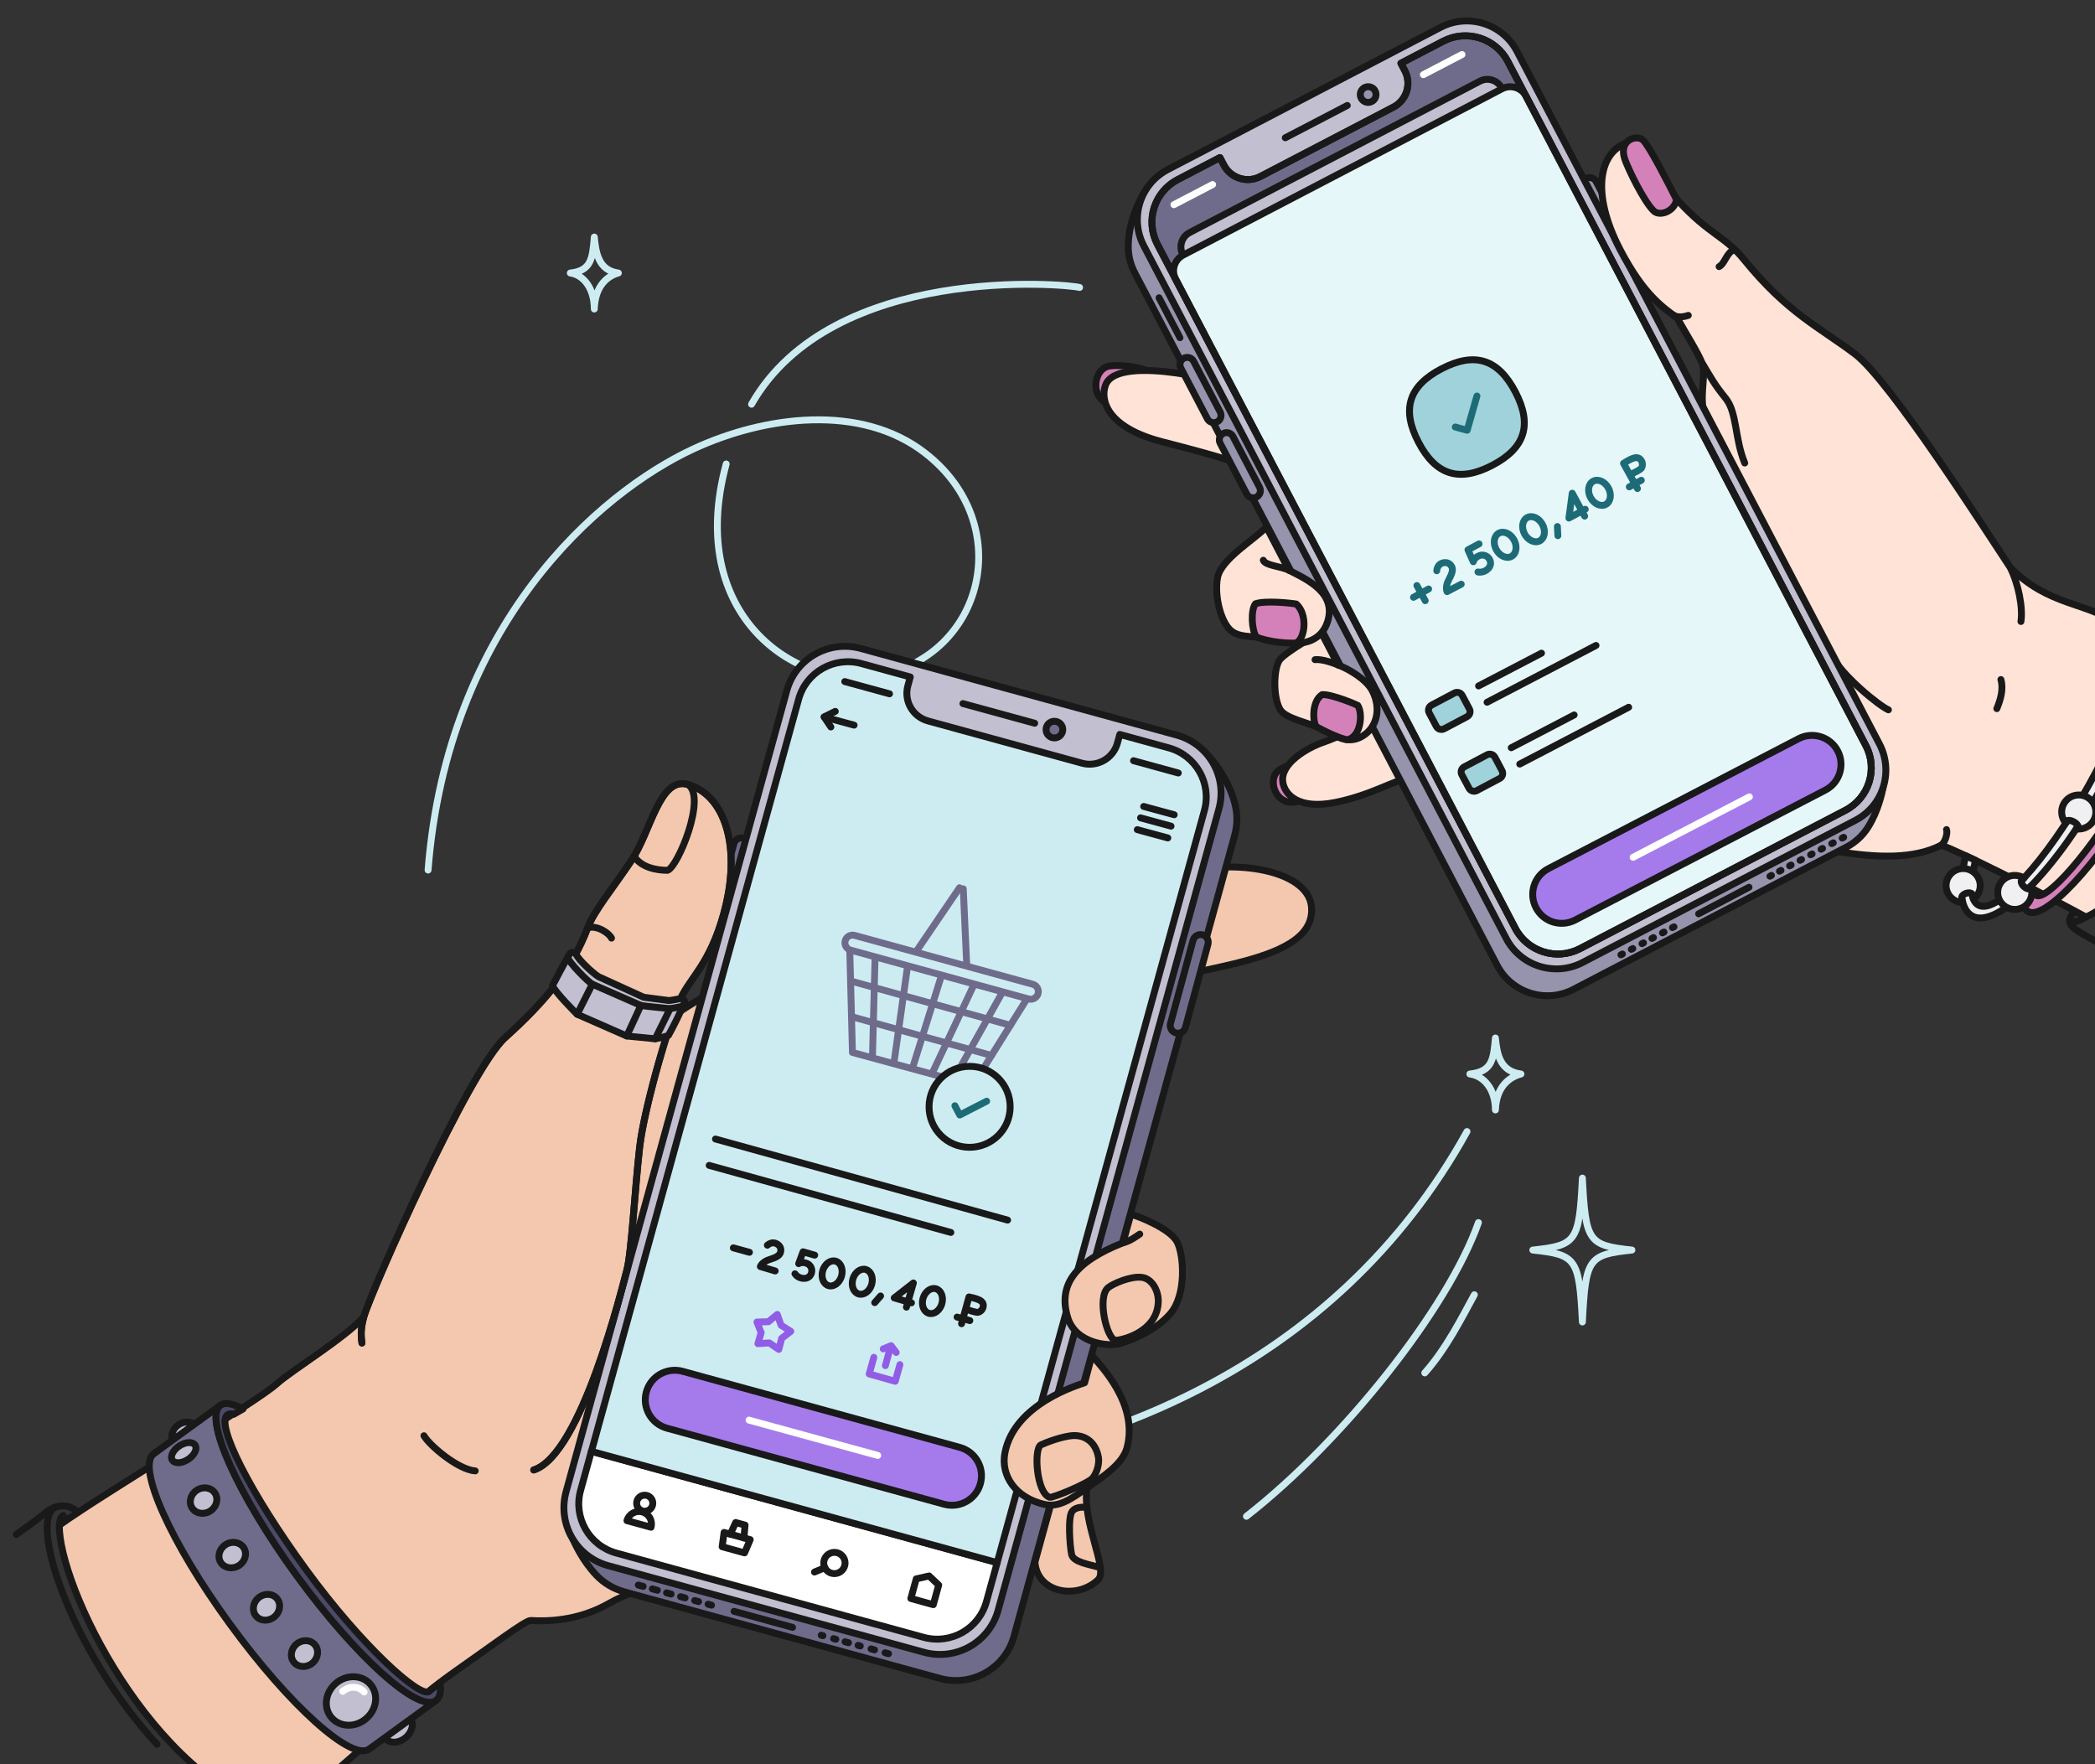 <?xml version="1.0" encoding="UTF-8"?> <svg xmlns="http://www.w3.org/2000/svg" width="608" height="512" viewBox="0 0 608 512" fill="none"><rect x="0" y="0" width="608" height="512" fill="#333333" stroke="none"/><g clip-path="url(#clip0_2222_5472)"><path d="M361.735 440.049C389.993 417.974 420.286 379.666 429.061 354.811" stroke="#CDECF1" stroke-width="2" stroke-linecap="round" stroke-linejoin="round"></path><path d="M413.488 398.433C419.737 391.449 424.362 382.171 427.872 375.758" stroke="#CDECF1" stroke-width="2" stroke-linecap="round" stroke-linejoin="round"></path><path d="M253.001 428.486C316.747 424.356 387.559 397.407 425.743 328.391" stroke="#CDECF1" stroke-width="2" stroke-linecap="round" stroke-linejoin="round"></path><path d="M218.106 117.306C241.599 76.143 309.881 82.431 313.316 83.429" stroke="#CDECF1" stroke-width="2" stroke-linecap="round" stroke-linejoin="round"></path><path d="M210.753 134.649C198.822 178.558 231.121 200.371 254.409 196.172C285.697 190.527 295.105 152.106 268.45 131.457C249.813 117.013 221.944 120.714 201.343 130.237C173.712 143.019 129.833 181.254 124.233 252.497" stroke="#CDECF1" stroke-width="2" stroke-linecap="round" stroke-linejoin="round"></path><path d="M444.844 362.779C457.535 364.136 458.285 365.223 459.235 383.657C460.168 365.223 460.9 364.136 473.609 362.779C460.917 361.422 460.168 360.334 459.235 341.901C458.285 360.334 457.553 361.422 444.844 362.779Z" stroke="#CDECF1" stroke-width="2" stroke-linecap="round" stroke-linejoin="round"></path><path d="M165.511 79.234C169.364 79.756 172.476 83.714 172.476 89.673C172.729 82.479 176.712 79.973 179.458 79.234C173.644 78.468 172.912 73.301 172.476 68.795C171.944 74.954 171.665 78.564 165.511 79.234Z" stroke="#CDECF1" stroke-width="2" stroke-linecap="round" stroke-linejoin="round"></path><path d="M426.582 311.69C430.679 312.212 433.992 316.17 433.992 322.12C434.262 314.935 438.498 312.43 441.401 311.69C435.221 310.925 434.445 305.758 433.992 301.243C433.425 307.393 433.129 311.003 426.582 311.69Z" stroke="#CDECF1" stroke-width="2" stroke-linecap="round" stroke-linejoin="round"></path><path d="M332.532 107.444C335.344 110.059 335.721 114.947 333.232 117.06C330.554 118.204 324.897 117.818 323.213 117.591C315.943 116.614 317.077 106.878 322.054 106.216C324.236 105.927 328.761 106.084 332.532 107.435L332.532 107.444Z" fill="#D481B9" stroke="#191919" stroke-width="2" stroke-linecap="round" stroke-linejoin="round"></path><path d="M380.642 220.392C384.03 221.513 386.23 225.481 384.964 228.221C383.151 230.217 378.239 232.078 376.726 232.535C370.22 234.515 367.402 225.882 371.342 223.402C373.067 222.322 376.938 220.704 380.642 220.383L380.642 220.392Z" fill="#D481B9" stroke="#191919" stroke-width="2" stroke-linecap="round" stroke-linejoin="round"></path><path d="M615.509 185.104C618.18 184.519 619.874 181.875 619.28 179.219C618.694 176.554 616.054 174.871 613.383 175.456C610.712 176.04 609.018 178.675 609.612 181.34C610.198 184.006 612.838 185.688 615.509 185.104Z" fill="#F0F0F2" stroke="#191919" stroke-width="2" stroke-linecap="round" stroke-linejoin="round"></path><path d="M473.375 41.035C463.557 43.539 461.851 56.414 470.121 72.314C477.271 86.047 483.006 89.384 486.755 92.299C489.143 96.551 492.648 102.124 493.921 105.232C495.193 108.34 493.416 113.669 494.293 118.769C471.341 126.55 461.905 237.256 532.953 247.055C544.635 248.982 555.449 249.382 563.384 245.273C568.759 247.198 587.959 256.706 605.396 266.13C623.563 257.952 651.951 211.625 649.372 198.778C629.077 189.45 618.687 183.983 615.002 181.361C605.482 174.584 594.77 176.086 583.35 164.648C576.502 154.336 548.551 110.485 538.36 102.777C528.17 95.059 518.709 90.887 506.103 75.327C500.627 68.567 496.074 68.072 487.358 58.662C482.312 53.217 478.244 39.796 473.375 41.044L473.375 41.035Z" fill="#FFE3D7" stroke="#191919" stroke-width="2" stroke-linecap="round" stroke-linejoin="round"></path><path d="M548.047 205.998C545.622 204.991 534.636 196.307 531.191 189.684" stroke="#191919" stroke-width="2" stroke-linecap="round" stroke-linejoin="round"></path><path d="M564.905 240.756C565.3 241.768 564.531 244.446 563.384 245.275" stroke="#191919" stroke-width="2" stroke-linecap="round" stroke-linejoin="round"></path><path d="M579.505 205.654C580.586 203.109 581.496 199.898 580.687 197.215" stroke="#191919" stroke-width="2" stroke-linecap="round" stroke-linejoin="round"></path><path d="M602.211 264.46C601.02 265.583 599.759 267.061 601.438 268.968C603.126 270.866 613.684 275.801 616.335 277.892C618.985 279.983 624.857 284.297 624.857 284.297" stroke="#191919" stroke-width="2" stroke-linecap="round" stroke-linejoin="round"></path><path d="M600.757 267.049C601.222 267.945 602.362 267.765 605.386 266.131" stroke="#191919" stroke-width="2" stroke-linecap="round" stroke-linejoin="round"></path><path d="M635.631 196.345C634.167 202.126 630.782 212.89 621.256 229.375C608.573 251.326 593.213 267.275 588.592 264.548C587.227 263.743 586.339 261.158 588.075 257.003C589.502 257.719 590.518 258.321 590.518 258.321C590.387 259.237 590.566 259.646 590.878 259.832C593.893 261.62 606.64 247.491 618.011 227.943C627.74 211.217 631.62 199.039 632.564 195.259C633.482 191.594 633.014 189.836 632.613 189.597C632.22 189.366 631.499 189.697 631.1 190.134C630.288 189.789 628.112 188.648 628.112 188.648C631.044 185.769 633.511 185.434 635.045 186.337C636.883 187.408 637.042 190.795 635.631 196.345Z" fill="#D481B9" stroke="#191919" stroke-width="2" stroke-linecap="round" stroke-linejoin="round"></path><path d="M573.308 249.687C571.633 256.678 571.76 261.353 574.151 262.68C579.422 265.618 593.715 250.117 606.086 228.051C618.448 205.994 624.205 185.732 618.934 182.793C618.47 182.528 617.953 182.298 617.054 182.665C616.1 182.169 613.611 180.424 613.611 180.424C616.484 178.942 618.897 178.616 620.708 179.625C627.674 183.51 622.492 205.949 609.145 229.759C595.799 253.569 579.334 269.725 572.377 265.84C568.827 263.858 568.251 257.699 570.49 248.343C570.49 248.343 572.443 249.298 573.317 249.678L573.308 249.678L573.308 249.687Z" fill="#F0F0F2" stroke="#191919" stroke-width="2" stroke-linecap="round" stroke-linejoin="round"></path><path d="M572.595 252.976C574.826 254.544 575.359 257.627 573.788 259.853C573.513 260.245 573.086 260.619 572.73 260.904C572.497 260.274 572.487 259.883 572.353 259.483C571.852 258.667 569.564 259.259 569.318 260.362C569.337 261.117 569.436 261.25 569.58 261.926C568.6 261.919 567.744 261.637 566.888 261.034C564.648 259.467 564.115 256.384 565.695 254.157C567.266 251.931 570.356 251.39 572.595 252.967L572.595 252.976Z" fill="#F0F0F2" stroke="#191919" stroke-width="2" stroke-linecap="round" stroke-linejoin="round"></path><path d="M608.204 235.103C608.514 237.814 606.561 240.263 603.836 240.563C603.364 240.617 603.008 240.618 602.562 240.539C602.66 240.379 602.89 239.979 603.068 239.694C602.709 238.761 600.943 237.859 600.018 238.119C599.831 238.395 599.636 238.724 599.538 238.867C598.895 238.139 598.474 237.234 598.365 236.203C598.056 233.493 600.009 231.044 602.734 230.743C605.45 230.443 607.904 232.384 608.204 235.103Z" fill="#F0F0F2" stroke="#191919" stroke-width="2" stroke-linecap="round" stroke-linejoin="round"></path><path d="M585.057 263.915C587.782 263.73 589.842 261.37 589.658 258.65C589.621 258.17 589.495 257.646 589.342 257.22C589.094 257.469 588.845 257.746 588.596 257.968C587.616 257.775 586.491 256.622 586.586 255.68C586.817 255.448 587.297 254.923 587.421 254.789C586.583 254.293 585.424 253.985 584.382 254.059C581.648 254.243 579.588 256.604 579.773 259.323C579.957 262.043 582.323 264.099 585.057 263.915Z" fill="#F0F0F2" stroke="#191919" stroke-width="2" stroke-linecap="round" stroke-linejoin="round"></path><path d="M320.856 111.713C319.272 115.859 320.913 124.042 337.508 128.268C355.004 132.731 370.201 137.12 380.309 143.647C382.905 145.329 383.552 119.07 376.981 116.055C370.409 113.04 346.742 108.983 341.209 108.223C332.593 107.027 322.706 106.882 320.856 111.722L320.856 111.713Z" fill="#FFE3D7" stroke="#191919" stroke-width="2" stroke-linecap="round" stroke-linejoin="round"></path><path d="M372.277 226.882C372.767 230.526 376.75 235.04 387.549 232.863C398.348 230.676 404.794 226.225 409.371 225.725C413.939 225.216 409.282 207.441 403.014 208.665C396.747 209.898 387.272 214.339 384.37 215.297C379.28 216.981 371.569 221.622 372.277 226.882Z" fill="#FFE3D7" stroke="#191919" stroke-width="2" stroke-linecap="round" stroke-linejoin="round"></path><path d="M460.369 51.788C459.338 52.323 458.94 53.596 459.477 54.625L471.102 76.836C471.639 77.866 472.913 78.263 473.945 77.727C474.977 77.183 475.375 75.919 474.838 74.889L463.213 52.678C462.676 51.649 461.41 51.252 460.378 51.788L460.369 51.788Z" fill="#9693AD" stroke="#191919" stroke-width="2" stroke-linecap="round" stroke-linejoin="round"></path><path d="M535.837 245.848L456.684 287.109C448.634 291.306 438.704 288.193 434.498 280.159L329.311 79.148C328.067 76.769 327.464 74.229 327.44 71.722C327.39 65.749 329.796 59.245 332.742 54.794L415.427 15.747C423.478 11.549 433.408 14.662 437.614 22.697L546.5 228.542C546.21 229.974 545.163 235.15 542.235 239.903C540.727 242.352 538.568 244.428 535.837 245.857L535.837 245.848Z" fill="#9693AD" stroke="#191919" stroke-width="2" stroke-linecap="round" stroke-linejoin="round"></path><path d="M418.062 7.945L338.91 49.206C330.86 53.403 327.74 63.313 331.946 71.356L437.133 272.366C441.339 280.4 451.269 283.514 459.32 279.316L538.472 238.056C546.522 233.858 549.633 223.948 545.436 215.905L440.249 14.895C436.043 6.861 426.113 3.748 418.062 7.945Z" fill="#C1BFD0" stroke="#191919" stroke-width="2" stroke-linecap="round" stroke-linejoin="round"></path><path fill-rule="evenodd" clip-rule="evenodd" d="M438.478 19.523L437.61 17.863C434.048 11.054 425.633 8.426 418.82 11.98L406.57 18.366L407.707 20.541C408.208 21.491 408.496 22.503 408.569 23.508C408.826 26.556 407.266 29.599 404.384 31.1L365.768 51.23C361.934 53.231 357.183 51.74 355.179 47.914L354.042 45.739L341.784 52.133C336.66 54.804 333.904 60.206 334.353 65.609C334.5 67.404 335.004 69.199 335.89 70.894L338.44 75.768L439.761 269.41C443.323 276.219 451.738 278.847 458.552 275.293L535.587 235.14C542.401 231.585 545.043 223.188 541.482 216.379L441.789 25.87L438.478 19.532L438.487 19.532L438.478 19.523Z" fill="#6F6C8B" stroke="#191919" stroke-width="2" stroke-linecap="round" stroke-linejoin="round"></path><path fill-rule="evenodd" clip-rule="evenodd" d="M429.482 23.562C431.777 22.365 434.612 23.247 435.82 25.546L525.57 197.057C528.81 203.253 526.397 210.895 520.197 214.127L450.091 250.673C443.882 253.906 436.225 251.507 432.985 245.319L343.253 73.826C342.054 71.536 342.947 68.707 345.242 67.501L429.482 23.562Z" fill="#C1BFD0" stroke="#191919" stroke-width="2" stroke-linecap="round" stroke-linejoin="round"></path><path fill-rule="evenodd" clip-rule="evenodd" d="M435.92 25.759C438.446 24.446 441.566 25.416 442.881 27.937L541.482 216.377C545.044 223.177 542.401 231.583 535.587 235.138L458.561 275.291C451.738 278.846 443.323 276.209 439.771 269.408L341.179 80.986C339.863 78.465 340.835 75.361 343.362 74.039L435.92 25.759Z" fill="#E6F7FA" stroke="#191919" stroke-width="2" stroke-linecap="round" stroke-linejoin="round"></path><path d="M410.212 173.349L414.606 170.93" stroke="#1D6B77" stroke-width="2" stroke-linecap="round" stroke-linejoin="round"></path><path d="M411.202 169.933L413.617 174.327" stroke="#1D6B77" stroke-width="2" stroke-linecap="round" stroke-linejoin="round"></path><path d="M459.89 149.788L456.284 143.13L455.322 150.35L460.063 147.797" stroke="#1D6B77" stroke-width="2" stroke-linecap="round" stroke-linejoin="round"></path><path d="M429.234 157.846L426.023 159.569L427.572 163.032C427.572 163.032 427.872 161.716 429.474 161.205C431.084 160.694 432.504 161.935 432.578 163.313C432.672 165.073 430.573 166.358 428.924 165.997" stroke="#1D6B77" stroke-width="2" stroke-linecap="round" stroke-linejoin="round"></path><path d="M424.071 169.538L419.952 171.699C419.952 171.699 419.523 170.9 420 169.317C420.389 168.009 422.111 165.934 421.297 164.425C420.537 163.022 419.076 163.097 418.178 163.588C417.324 164.061 417.032 164.898 416.963 165.644" stroke="#1D6B77" stroke-width="2" stroke-linecap="round" stroke-linejoin="round"></path><path d="M439.403 156.717C438.392 154.853 436.422 153.969 434.989 154.737C433.566 155.505 433.224 157.639 434.235 159.503C435.246 161.367 437.217 162.252 438.64 161.484C440.072 160.716 440.414 158.581 439.403 156.717Z" stroke="#1D6B77" stroke-width="2" stroke-linecap="round" stroke-linejoin="round"></path><path d="M466.782 141.629C465.771 139.765 463.8 138.881 462.368 139.649C460.945 140.417 460.602 142.551 461.605 144.415C462.616 146.28 464.595 147.164 466.018 146.396C467.442 145.628 467.784 143.494 466.782 141.629Z" stroke="#1D6B77" stroke-width="2" stroke-linecap="round" stroke-linejoin="round"></path><path d="M447.631 152.191C446.62 150.327 444.658 149.443 443.226 150.211C441.794 150.979 441.452 153.113 442.463 154.977C443.474 156.841 445.453 157.725 446.876 156.957C448.3 156.18 448.642 154.055 447.631 152.191Z" stroke="#1D6B77" stroke-width="2" stroke-linecap="round" stroke-linejoin="round"></path><path d="M451.979 152.803L452.119 155.461" stroke="#1D6B77" stroke-width="2" stroke-linecap="round" stroke-linejoin="round"></path><path d="M475.216 141.785L471.172 134.479C471.172 134.479 473.475 132.909 474.713 132.817C475.461 132.771 476.023 133.098 476.408 133.791C476.828 134.545 476.733 135.808 475.924 136.254C474.643 137.102 472.979 137.755 472.979 137.755" stroke="#1D6B77" stroke-width="2" stroke-linecap="round" stroke-linejoin="round"></path><path d="M476.333 139.375L472.847 141.295" stroke="#1D6B77" stroke-width="2" stroke-linecap="round" stroke-linejoin="round"></path><path d="M373.008 39.986L391.004 30.608" stroke="#191919" stroke-width="2" stroke-linecap="round" stroke-linejoin="round"></path><path d="M397.56 29.667C398.789 29.389 399.569 28.178 399.29 26.943C399.02 25.717 397.798 24.938 396.561 25.216C395.332 25.495 394.551 26.706 394.83 27.941C395.11 29.167 396.323 29.946 397.56 29.667Z" fill="#9693AD" stroke="#191919" stroke-width="2" stroke-linecap="round" stroke-linejoin="round"></path><path d="M343.578 103.959C342.546 104.495 342.148 105.767 342.685 106.797L350.399 121.533C350.936 122.563 352.202 122.96 353.234 122.424C354.266 121.888 354.663 120.616 354.126 119.586L346.412 104.85C345.875 103.82 344.61 103.423 343.578 103.959Z" fill="#9693AD" stroke="#191919" stroke-width="2" stroke-linecap="round" stroke-linejoin="round"></path><path d="M354.995 125.788C353.963 126.324 353.566 127.596 354.103 128.626L361.817 143.362C362.354 144.392 363.619 144.789 364.651 144.253C365.683 143.717 366.081 142.445 365.544 141.415L357.83 126.679C357.293 125.649 356.027 125.252 354.995 125.788Z" fill="#9693AD" stroke="#191919" stroke-width="2" stroke-linecap="round" stroke-linejoin="round"></path><path d="M342.44 98.006L336.372 86.421" stroke="#191919" stroke-width="2" stroke-linecap="round" stroke-linejoin="round"></path><path d="M340.688 59.405L351.915 53.555" stroke="white" stroke-width="2" stroke-linecap="round" stroke-linejoin="round"></path><path d="M413.081 21.673L424.298 15.823" stroke="white" stroke-width="2" stroke-linecap="round" stroke-linejoin="round"></path><path d="M437.61 17.863L541.482 216.369C545.053 223.178 542.41 231.567 535.587 235.13L458.561 275.283C451.747 278.838 443.324 276.201 439.771 269.401L335.89 70.885C332.328 64.076 334.971 55.688 341.785 52.124L354.043 45.73L355.188 47.905C357.193 51.74 361.935 53.23 365.778 51.221L404.385 31.091C408.218 29.09 409.712 24.349 407.708 20.523L406.562 18.348L418.82 11.962C425.634 8.408 434.049 11.045 437.61 17.854L437.61 17.863Z" stroke="#191919" stroke-width="2" stroke-linecap="round" stroke-linejoin="round"></path><path d="M492.969 265.2L507.593 257.493" stroke="#191919" stroke-width="2" stroke-linecap="round" stroke-linejoin="round"></path><path d="M513.661 254.288L514.098 254.055" stroke="#191919" stroke-width="2" stroke-linecap="round" stroke-linejoin="round"></path><path d="M516.428 252.83L516.874 252.598" stroke="#191919" stroke-width="2" stroke-linecap="round" stroke-linejoin="round"></path><path d="M534.625 243.23L535.062 242.997" stroke="#191919" stroke-width="2" stroke-linecap="round" stroke-linejoin="round"></path><path d="M531.601 244.829L532.038 244.596" stroke="#191919" stroke-width="2" stroke-linecap="round" stroke-linejoin="round"></path><path d="M528.49 246.463L528.926 246.23" stroke="#191919" stroke-width="2" stroke-linecap="round" stroke-linejoin="round"></path><path d="M525.463 248.06L525.9 247.827" stroke="#191919" stroke-width="2" stroke-linecap="round" stroke-linejoin="round"></path><path d="M522.396 249.677L522.833 249.444" stroke="#191919" stroke-width="2" stroke-linecap="round" stroke-linejoin="round"></path><path d="M519.372 251.278L519.809 251.045" stroke="#191919" stroke-width="2" stroke-linecap="round" stroke-linejoin="round"></path><path d="M473.436 275.506L473.863 275.282" stroke="#191919" stroke-width="2" stroke-linecap="round" stroke-linejoin="round"></path><path d="M470.41 277.095L470.846 276.871" stroke="#191919" stroke-width="2" stroke-linecap="round" stroke-linejoin="round"></path><path d="M485.365 269.21L485.81 268.977" stroke="#191919" stroke-width="2" stroke-linecap="round" stroke-linejoin="round"></path><path d="M482.474 270.726L482.919 270.494" stroke="#191919" stroke-width="2" stroke-linecap="round" stroke-linejoin="round"></path><path d="M479.422 272.345L479.859 272.112" stroke="#191919" stroke-width="2" stroke-linecap="round" stroke-linejoin="round"></path><path d="M476.532 273.863L476.968 273.63" stroke="#191919" stroke-width="2" stroke-linecap="round" stroke-linejoin="round"></path><path d="M418.375 107.02C427.946 102.027 434.757 104.153 439.759 113.705C444.771 123.266 442.632 130.053 433.06 135.045C423.489 140.038 416.679 137.912 411.676 128.351C406.674 118.799 408.803 112.003 418.375 107.011L418.375 107.02Z" fill="#9FD2DA" stroke="#191919" stroke-width="2" stroke-linecap="round" stroke-linejoin="round"></path><path d="M422.336 123.925L425.795 124.867L428.629 114.932" stroke="#1D6B77" stroke-width="2" stroke-linecap="round" stroke-linejoin="round"></path><path d="M449.337 252.105L521.987 214.372C526.115 212.228 531.196 213.834 533.334 217.944C535.482 222.063 533.883 227.134 529.764 229.277L457.114 267.01C452.986 269.154 447.905 267.549 445.767 263.438C443.619 259.319 445.218 254.249 449.337 252.105Z" fill="#A57BEC" stroke="#191919" stroke-width="2" stroke-linecap="round" stroke-linejoin="round"></path><path d="M507.698 231.259L473.958 248.791" stroke="white" stroke-width="2" stroke-linecap="round" stroke-linejoin="round"></path><path d="M586.507 180.365C587.121 176.523 585.82 169.406 583.35 164.639C576.502 154.327 548.551 110.477 538.36 102.768C528.17 95.051 518.709 90.879 506.103 75.319C500.627 68.559 496.074 68.064 487.358 58.654C482.312 53.209 478.244 39.788 473.375 41.035C463.557 43.539 461.851 56.415 470.121 72.314C477.271 86.047 483.006 89.384 486.755 92.3C489.134 96.552 492.648 102.125 493.921 105.233C496.702 109.875 497.445 111.429 500.814 115.598C504.182 119.768 503.408 127.325 506.347 134.375" fill="#FFE3D7"></path><path d="M586.507 180.365C587.121 176.523 585.82 169.406 583.35 164.639C576.502 154.327 548.551 110.477 538.36 102.768C528.17 95.051 518.709 90.879 506.103 75.319C500.627 68.559 496.074 68.064 487.358 58.654C482.312 53.209 478.244 39.788 473.375 41.035C463.557 43.539 461.851 56.415 470.121 72.314C477.271 86.047 483.006 89.384 486.755 92.3C489.134 96.552 492.648 102.125 493.921 105.233C496.702 109.875 497.445 111.429 500.814 115.598C504.182 119.768 503.408 127.325 506.347 134.375" stroke="#191919" stroke-width="2" stroke-linecap="round" stroke-linejoin="round"></path><path d="M489.968 91.528C488.206 92.147 486.415 92.053 485.692 91.44" stroke="#191919" stroke-width="2" stroke-linecap="round" stroke-linejoin="round"></path><path d="M498.909 77.374C500.652 76.472 501.027 73.2 503.421 72.403" stroke="#191919" stroke-width="2" stroke-linecap="round" stroke-linejoin="round"></path><path d="M371.637 206.076C373.228 208.49 379.368 209.657 383.71 211.522C387.455 213.13 390.339 216.074 394.734 213.992C399.129 211.911 401.253 206.234 398.237 200.428C396.483 197.064 391.238 194.055 388.367 193.013C387.741 191.805 383.374 183.407 383.374 183.407C383.374 183.407 373.305 189.094 371.431 191.446C369.558 193.806 369.366 202.65 371.628 206.085L371.637 206.076Z" fill="#FFE3D7" stroke="#191919" stroke-width="2" stroke-linecap="round" stroke-linejoin="round"></path><path d="M367.534 152.938C364.167 156.501 354.375 162.241 353.355 167.595C352.335 172.948 354.349 180.854 357.472 183.202C360.596 185.55 365.402 184.142 372.835 186.133C378.78 187.727 383.308 185.387 384.972 181.259C388.62 172.175 379.07 168.074 374.076 165.499L367.534 152.929L367.534 152.938Z" fill="#FFE3D7" stroke="#191919" stroke-width="2" stroke-linecap="round" stroke-linejoin="round"></path><path d="M381.638 191.445C383.588 191.191 386.958 192.41 388.376 192.993" stroke="#191919" stroke-width="2" stroke-linecap="round" stroke-linejoin="round"></path><path d="M366.63 162.595C367.23 164.176 371.907 164.342 374.074 165.501" stroke="#191919" stroke-width="2" stroke-linecap="round" stroke-linejoin="round"></path><path d="M364.609 184.884C363.25 182.923 362.924 177.119 364.336 175.24C367.059 174.22 374.525 175.002 376.2 175.3C379.476 178.234 378.879 185.08 376.228 186.597C374.037 186.789 368.327 186.395 364.618 184.875L364.609 184.884Z" fill="#D481B9" stroke="#191919" stroke-width="2" stroke-linecap="round" stroke-linejoin="round"></path><path d="M383.677 201.6C386.251 201.371 393.473 204.385 394.044 204.712C395.618 207.215 394.93 213.768 391.102 214.666C389.276 214.608 383.373 211.734 381.936 210.813C381.07 209.615 380.565 203.616 383.677 201.6Z" fill="#D481B9" stroke="#191919" stroke-width="2" stroke-linecap="round" stroke-linejoin="round"></path><path d="M471.508 46.081C472.396 48.781 477.06 58.494 479.962 61.233C481.578 62.803 485.806 61.548 486.581 57.973C484.066 52.983 478.597 42.242 476.794 40.628C475 39.006 469.704 40.574 471.508 46.081Z" fill="#D481B9" stroke="#191919" stroke-width="2" stroke-linecap="round" stroke-linejoin="round"></path><path d="M422.103 201.12L415.452 204.636C414.639 205.066 414.33 206.072 414.76 206.883L416.849 210.818C417.28 211.629 418.288 211.939 419.1 211.509L425.751 207.993C426.564 207.563 426.874 206.557 426.444 205.746L424.355 201.811C423.924 201 422.916 200.69 422.103 201.12Z" fill="#9FD2DA" stroke="#191919" stroke-width="2" stroke-linecap="round" stroke-linejoin="round"></path><path d="M429.104 199.072L447.367 189.552" stroke="#191919" stroke-width="2" stroke-linecap="round" stroke-linejoin="round"></path><path d="M431.574 203.803L463.189 187.317" stroke="#191919" stroke-width="2" stroke-linecap="round" stroke-linejoin="round"></path><path d="M431.579 219.051L424.928 222.567C424.115 222.996 423.805 224.002 424.236 224.814L426.325 228.749C426.755 229.56 427.764 229.869 428.576 229.44L435.227 225.924C436.04 225.494 436.35 224.488 435.919 223.677L433.831 219.742C433.4 218.93 432.392 218.621 431.579 219.051Z" fill="#9FD2DA" stroke="#191919" stroke-width="2" stroke-linecap="round" stroke-linejoin="round"></path><path d="M438.59 217.007L456.843 207.486" stroke="#191919" stroke-width="2" stroke-linecap="round" stroke-linejoin="round"></path><path d="M441.051 221.745L472.666 205.25" stroke="#191919" stroke-width="2" stroke-linecap="round" stroke-linejoin="round"></path><path d="M50.335 418.346C49.343 416.847 50.025 414.664 51.847 413.457C53.67 412.25 55.952 412.495 56.946 413.985C57.938 415.484 57.265 417.668 55.433 418.874C53.611 420.081 51.328 419.836 50.335 418.346Z" fill="#C1BFD0" stroke="#191919" stroke-width="2" stroke-linecap="round" stroke-linejoin="round"></path><path d="M111.919 504.595C110.652 503.116 111.212 500.567 113.167 498.909C115.122 497.251 117.723 497.097 118.991 498.576C120.258 500.055 119.698 502.604 117.752 504.263C115.797 505.921 113.187 506.074 111.928 504.596L111.919 504.595Z" fill="#C1BFD0" stroke="#191919" stroke-width="2" stroke-linecap="round" stroke-linejoin="round"></path><path d="M380.597 263.031C379.632 253.553 361.81 249.021 342.974 253.105C324.147 257.189 230.731 262.66 185.556 302.513C170.041 310.626 140.631 307.519 133.651 321.109C126.681 334.7 110.534 376.352 105.597 382.138C100.66 387.924 84.482 397.813 80.359 401.573C74.495 406.93 30.155 433.36 17.231 442.618C16.804 459.659 43.694 516.394 81.716 526.83C93.905 518.132 116.812 495.712 132.124 485.027C142.106 478.064 152.497 470.202 154.001 470.285C158.188 470.521 167.42 470.671 176.8 465.299C186.181 459.927 208.324 453.844 212.485 451.96C216.647 450.076 318.572 293.796 324.865 289.224C337.409 280.131 382.504 281.639 380.597 263.031Z" fill="#F3C8AF" stroke="#191919" stroke-width="2" stroke-linecap="round" stroke-linejoin="round"></path><path d="M18.32 439.801C17.644 440.121 17.336 441.193 17.224 442.62" stroke="#191919" stroke-width="2" stroke-linecap="round" stroke-linejoin="round"></path><path d="M22.667 438.851C20.386 436.807 16.965 435.868 12.797 439.315C8.629 442.763 7.052 443.492 4.736 445.342" stroke="#191919" stroke-width="2" stroke-linecap="round" stroke-linejoin="round"></path><path d="M45.597 506.235C20.446 479.028 7.671 439.996 16.435 437.276" stroke="#191919" stroke-width="2" stroke-linecap="round" stroke-linejoin="round"></path><path d="M66.778 471.376C84.045 495.047 102.121 511.256 107.155 507.596C108.638 506.513 125.428 494.317 126.481 493.558C121.369 497.074 103.356 480.88 86.154 457.297C68.944 433.704 59.029 411.613 63.955 407.853C62.949 408.588 46.724 420.391 44.627 421.899C39.593 425.559 49.502 447.714 66.778 471.376Z" fill="#6F6C8B" stroke="#191919" stroke-width="2" stroke-linecap="round" stroke-linejoin="round"></path><path d="M127.6 488.397C128.203 490.77 127.605 492.734 126.523 493.517C126.504 493.524 126.484 493.541 126.473 493.558C121.361 497.074 103.357 480.88 86.146 457.297C68.936 433.704 59.031 411.613 63.947 407.852C63.956 407.853 63.966 407.835 63.985 407.828L63.994 407.829C65.331 406.851 67.583 407.329 70.537 408.898C69.134 409.697 67.846 410.434 67.846 410.434C67.347 410.307 66.913 410.276 66.55 410.361C66.355 410.398 66.166 410.481 66.01 410.585C62.41 413.202 72.632 433.331 88.839 455.533C105.046 477.744 121.934 492.89 124.55 490.883C124.745 490.737 124.951 490.574 125.033 490.481C125.033 490.481 126.427 489.272 127.609 488.398L127.6 488.397Z" fill="#4D4A69" stroke="#191919" stroke-width="2" stroke-linecap="round" stroke-linejoin="round"></path><path d="M96.201 498.462C93.782 495.632 94.344 491.175 97.474 488.515C100.596 485.854 105.1 486.001 107.52 488.83C109.938 491.668 109.377 496.117 106.247 498.777C103.125 501.438 98.62 501.3 96.201 498.462Z" fill="#C1BFD0" stroke="#191919" stroke-width="2" stroke-linecap="round" stroke-linejoin="round"></path><path d="M105.67 491.043C104.172 489.298 101.402 489.209 99.466 490.851" stroke="white" stroke-width="2" stroke-linecap="round" stroke-linejoin="round"></path><path d="M85.348 482.458C84.056 480.949 84.364 478.578 86.024 477.156C87.684 475.735 90.081 475.817 91.373 477.325C92.665 478.834 92.358 481.206 90.698 482.627C89.028 484.047 86.64 483.966 85.348 482.458Z" fill="#C1BFD0" stroke="#191919" stroke-width="2" stroke-linecap="round" stroke-linejoin="round"></path><path d="M74.328 469.019C73.035 467.51 73.343 465.139 75.003 463.717C76.663 462.296 79.06 462.378 80.353 463.886C81.645 465.395 81.337 467.767 79.677 469.188C78.008 470.609 75.62 470.527 74.328 469.019Z" fill="#C1BFD0" stroke="#191919" stroke-width="2" stroke-linecap="round" stroke-linejoin="round"></path><path d="M64.096 453.488C62.999 451.833 63.594 449.515 65.415 448.317C67.238 447.111 69.609 447.481 70.706 449.136C71.802 450.79 71.208 453.108 69.386 454.306C67.564 455.503 65.193 455.142 64.096 453.488Z" fill="#C1BFD0" stroke="#191919" stroke-width="2" stroke-linecap="round" stroke-linejoin="round"></path><path d="M55.775 437.668C54.678 436.014 55.273 433.696 57.094 432.498C58.917 431.292 61.288 431.662 62.385 433.316C63.481 434.971 62.887 437.289 61.065 438.486C59.243 439.693 56.872 439.323 55.775 437.668Z" fill="#C1BFD0" stroke="#191919" stroke-width="2" stroke-linecap="round" stroke-linejoin="round"></path><path d="M50.014 423.762C49.302 422.688 50.208 420.843 52.031 419.637C53.853 418.43 55.912 418.327 56.625 419.401C57.337 420.475 56.431 422.319 54.608 423.526C52.786 424.732 50.727 424.836 50.014 423.762Z" fill="#C1BFD0" stroke="#191919" stroke-width="2" stroke-linecap="round" stroke-linejoin="round"></path><path d="M215.752 243.262C216.943 243.589 217.65 244.817 217.323 246.005L210.249 271.703C209.922 272.892 208.692 273.589 207.501 273.271C206.31 272.944 205.602 271.716 205.929 270.528L213.004 244.83C213.331 243.642 214.561 242.945 215.752 243.262Z" fill="#6F6C8B"></path><path d="M215.752 243.262C216.943 243.589 217.65 244.817 217.323 246.005L210.249 271.703C209.922 272.892 208.692 273.589 207.501 273.271C206.31 272.944 205.602 271.716 205.929 270.528L213.004 244.83C213.331 243.642 214.561 242.945 215.752 243.262Z" stroke="#191919" stroke-width="2" stroke-linecap="round" stroke-linejoin="round"></path><path d="M181.114 461.958L272.756 487.086C282.077 489.644 291.703 484.176 294.264 474.892L358.33 242.361C359.082 239.612 359.144 236.836 358.599 234.223C357.31 227.997 353.332 221.781 349.268 217.811L254.448 195.775C245.127 193.217 235.5 198.685 232.94 207.969L166.118 446.339C166.735 447.758 168.998 452.9 173.115 457.193C175.236 459.395 177.952 461.079 181.116 461.94L181.114 461.958Z" fill="#6F6C8B" stroke="#191919" stroke-width="2" stroke-linecap="round" stroke-linejoin="round"></path><path d="M249.864 188.203L341.506 213.331C350.827 215.889 356.298 225.496 353.737 234.789L289.672 467.311C287.111 476.604 277.476 482.062 268.163 479.514L176.522 454.385C167.2 451.827 161.728 442.23 164.281 432.927L228.347 200.405C230.908 191.112 240.534 185.644 249.855 188.202L249.864 188.203Z" fill="#C1BFD0" stroke="#191919" stroke-width="2" stroke-linecap="round" stroke-linejoin="round"></path><path d="M300.286 209.894L279.456 204.188" stroke="#191919" stroke-width="2" stroke-linecap="round" stroke-linejoin="round"></path><path d="M305.99 214.158C304.643 214.145 303.567 213.056 303.58 211.721C303.594 210.377 304.684 209.303 306.022 209.316C307.369 209.33 308.445 210.418 308.432 211.754C308.419 213.089 307.328 214.171 305.99 214.158Z" fill="#6F6C8B" stroke="#191919" stroke-width="2" stroke-linecap="round" stroke-linejoin="round"></path><path d="M349.003 271.297C350.194 271.624 350.892 272.851 350.574 274.04L344.013 298.212C343.686 299.401 342.456 300.098 341.264 299.78C340.074 299.453 339.375 298.226 339.693 297.037L346.255 272.865C346.582 271.676 347.812 270.979 349.003 271.297Z" fill="#6F6C8B" stroke="#191919" stroke-width="2" stroke-linecap="round" stroke-linejoin="round"></path><path d="M230.012 472.283L213.031 467.627" stroke="#191919" stroke-width="2" stroke-linecap="round" stroke-linejoin="round"></path><path d="M206.5 465.841L205.487 465.557" stroke="#191919" stroke-width="2" stroke-linecap="round" stroke-linejoin="round"></path><path d="M186.657 460.389L185.244 460.005" stroke="#191919" stroke-width="2" stroke-linecap="round" stroke-linejoin="round"></path><path d="M190.784 461.519L189.309 461.111" stroke="#191919" stroke-width="2" stroke-linecap="round" stroke-linejoin="round"></path><path d="M194.761 462.617L193.445 462.261" stroke="#191919" stroke-width="2" stroke-linecap="round" stroke-linejoin="round"></path><path d="M198.832 463.734L197.508 463.377" stroke="#191919" stroke-width="2" stroke-linecap="round" stroke-linejoin="round"></path><path d="M202.75 464.808L201.612 464.495" stroke="#191919" stroke-width="2" stroke-linecap="round" stroke-linejoin="round"></path><path d="M253.807 478.815L252.794 478.531" stroke="#191919" stroke-width="2" stroke-linecap="round" stroke-linejoin="round"></path><path d="M257.869 479.929L256.856 479.645" stroke="#191919" stroke-width="2" stroke-linecap="round" stroke-linejoin="round"></path><path d="M242.575 475.736L241.909 475.547" stroke="#191919" stroke-width="2" stroke-linecap="round" stroke-linejoin="round"></path><path d="M246.256 476.743L245.243 476.468" stroke="#191919" stroke-width="2" stroke-linecap="round" stroke-linejoin="round"></path><path d="M249.667 477.681L249.027 477.505" stroke="#191919" stroke-width="2" stroke-linecap="round" stroke-linejoin="round"></path><path d="M238.828 474.707L238.321 474.56" stroke="#191919" stroke-width="2" stroke-linecap="round" stroke-linejoin="round"></path><path d="M171.619 421.195L168.497 432.537C166.33 440.411 170.97 448.542 178.86 450.715L268.049 475.175C275.94 477.339 284.096 472.71 286.272 464.836L289.403 453.495L171.637 421.197L171.619 421.195Z" fill="white" stroke="#191919" stroke-width="2" stroke-linecap="round" stroke-linejoin="round"></path><path d="M171.63 421.196L289.396 453.494L349.538 235.205C351.705 227.339 347.066 219.19 339.174 217.035L324.984 213.143L324.289 215.661C323.073 220.095 318.472 222.703 314.02 221.489L269.324 209.227C264.871 208.012 262.257 203.42 263.482 198.987L264.177 196.468L249.995 192.577C242.104 190.413 233.948 195.042 231.781 202.907L171.638 421.206L171.63 421.196Z" fill="#CDECF1" stroke="#191919" stroke-width="2" stroke-linecap="round" stroke-linejoin="round"></path><path d="M212.828 362.146L217.501 363.435" stroke="#191919" stroke-width="2" stroke-linecap="round" stroke-linejoin="round"></path><path d="M263.056 379.356L265.073 372.331L259.521 376.67L264.518 378.107" stroke="#191919" stroke-width="2" stroke-linecap="round" stroke-linejoin="round"></path><path d="M236.437 364.26L233.055 363.288L231.785 366.727C231.785 366.727 232.879 366.017 234.334 366.741C235.789 367.464 235.932 369.286 235.048 370.287C233.92 371.575 231.61 371.037 230.705 369.673" stroke="#191919" stroke-width="2" stroke-linecap="round" stroke-linejoin="round"></path><path d="M224.968 368.851L220.668 367.568C220.668 367.568 220.908 366.727 222.309 365.954C223.46 365.314 226.053 365.05 226.518 363.447C226.945 361.968 225.882 361.035 224.923 360.766C224.017 360.52 223.253 360.904 222.7 361.372" stroke="#191919" stroke-width="2" stroke-linecap="round" stroke-linejoin="round"></path><path d="M244.224 370.342C244.786 368.376 244.025 366.434 242.516 366.005C241.016 365.569 239.327 366.815 238.765 368.782C238.202 370.748 238.963 372.69 240.473 373.119C241.972 373.555 243.663 372.3 244.224 370.342Z" stroke="#191919" stroke-width="2" stroke-linecap="round" stroke-linejoin="round"></path><path d="M273.339 378.366C273.901 376.399 273.14 374.457 271.631 374.02C270.122 373.592 268.442 374.829 267.88 376.796C267.318 378.763 268.079 380.705 269.587 381.142C271.088 381.57 272.777 380.324 273.339 378.366Z" stroke="#191919" stroke-width="2" stroke-linecap="round" stroke-linejoin="round"></path><path d="M252.974 372.759C253.536 370.792 252.775 368.85 251.266 368.422C249.767 367.985 248.077 369.231 247.515 371.198C246.953 373.165 247.713 375.107 249.223 375.535C250.732 375.963 252.412 374.726 252.974 372.759Z" stroke="#191919" stroke-width="2" stroke-linecap="round" stroke-linejoin="round"></path><path d="M255.556 376.109L253.858 378.037" stroke="#191919" stroke-width="2" stroke-linecap="round" stroke-linejoin="round"></path><path d="M279.058 384.162L281.207 376.395C281.207 376.395 283.86 376.864 284.774 377.629C285.333 378.098 285.496 378.703 285.291 379.448C285.072 380.255 284.151 381.062 283.298 380.821C281.83 380.542 280.252 379.871 280.252 379.871" stroke="#191919" stroke-width="2" stroke-linecap="round" stroke-linejoin="round"></path><path d="M281.464 383.254L277.759 382.233" stroke="#191919" stroke-width="2" stroke-linecap="round" stroke-linejoin="round"></path><path d="M341.959 224.335L328.968 220.77" stroke="#191919" stroke-width="2" stroke-linecap="round" stroke-linejoin="round"></path><path d="M258.154 201.357L245.162 197.801" stroke="#191919" stroke-width="2" stroke-linecap="round" stroke-linejoin="round"></path><path d="M264.343 463.903L270.855 465.696L272.424 459.994L269.639 457.368L265.911 458.201L264.343 463.903Z" stroke="#191919" stroke-width="2" stroke-linecap="round" stroke-linejoin="round"></path><path d="M242.138 456.69C240.427 456.68 239.051 455.291 239.061 453.583C239.071 451.875 240.471 450.512 242.174 450.512C243.886 450.523 245.262 451.912 245.252 453.62C245.242 455.319 243.842 456.691 242.138 456.69Z" stroke="#191919" stroke-width="2" stroke-linecap="round" stroke-linejoin="round"></path><path d="M236.37 456.229L239.382 454.966" stroke="#191919" stroke-width="2" stroke-linecap="round" stroke-linejoin="round"></path><path d="M187.091 438.587C185.798 438.578 184.756 437.529 184.764 436.239C184.773 434.949 185.824 433.908 187.126 433.918C188.419 433.926 189.461 434.976 189.453 436.266C189.444 437.556 188.394 438.587 187.1 438.588L187.091 438.587Z" stroke="#191919" stroke-width="2" stroke-linecap="round" stroke-linejoin="round"></path><path d="M181.951 441.307L188.935 443.225C189.466 441.301 188.336 439.316 186.408 438.786C184.48 438.256 182.491 439.384 181.96 441.308L181.951 441.307Z" stroke="#191919" stroke-width="2" stroke-linecap="round" stroke-linejoin="round"></path><path d="M209.579 448.88L216.084 450.663L217.719 446.821L210.139 444.74L209.579 448.88Z" stroke="#191919" stroke-width="2" stroke-linecap="round" stroke-linejoin="round"></path><path d="M215.905 446.33L216.228 442.596L213.499 441.857L211.941 445.251" stroke="#191919" stroke-width="2" stroke-linecap="round" stroke-linejoin="round"></path><path d="M198.115 397.974L278.541 420.045C283.108 421.297 285.784 426.004 284.53 430.562C283.276 435.12 278.559 437.799 273.991 436.547L193.565 414.476C188.998 413.224 186.322 408.517 187.576 403.959C188.83 399.401 193.547 396.722 198.115 397.974Z" fill="#A57BEC" stroke="#191919" stroke-width="2" stroke-linecap="round" stroke-linejoin="round"></path><path d="M254.735 422.386L217.379 412.138" stroke="white" stroke-width="2" stroke-linecap="round" stroke-linejoin="round"></path><path d="M340.771 236.451L331.91 234.044" stroke="#191919" stroke-width="2" stroke-linecap="round" stroke-linejoin="round"></path><path d="M339.857 239.759L331.004 237.353" stroke="#191919" stroke-width="2" stroke-linecap="round" stroke-linejoin="round"></path><path d="M338.917 243.183L330.055 240.776" stroke="#191919" stroke-width="2" stroke-linecap="round" stroke-linejoin="round"></path><path d="M275.95 357.671L205.815 338.21" stroke="#191919" stroke-width="2" stroke-linecap="round" stroke-linejoin="round"></path><path d="M292.425 354.091L207.642 330.56" stroke="#191919" stroke-width="2" stroke-linecap="round" stroke-linejoin="round"></path><path d="M298.314 289.415L282.356 314.95L247.391 305.438L246.605 275.351L298.323 289.416L298.314 289.415Z" stroke="#6F6C8B" stroke-width="2" stroke-linecap="round" stroke-linejoin="round"></path><path d="M273.384 282.627L264.833 309.936" stroke="#6F6C8B" stroke-width="2" stroke-linecap="round" stroke-linejoin="round"></path><path d="M282.916 285.211L270.534 311.481" stroke="#6F6C8B" stroke-width="2" stroke-linecap="round" stroke-linejoin="round"></path><path d="M263.379 280.488L259.441 308.444" stroke="#6F6C8B" stroke-width="2" stroke-linecap="round" stroke-linejoin="round"></path><path d="M290.98 287.838L276.759 313.195" stroke="#6F6C8B" stroke-width="2" stroke-linecap="round" stroke-linejoin="round"></path><path d="M253.961 277.684L253.203 306.73" stroke="#6F6C8B" stroke-width="2" stroke-linecap="round" stroke-linejoin="round"></path><path d="M280.704 283.192L279.549 257.935" stroke="#6F6C8B" stroke-width="2" stroke-linecap="round" stroke-linejoin="round"></path><path d="M264.225 278.602L278.463 257.638" stroke="#6F6C8B" stroke-width="2" stroke-linecap="round" stroke-linejoin="round"></path><path d="M293.235 297.552L247.369 284.83" stroke="#6F6C8B" stroke-width="2" stroke-linecap="round" stroke-linejoin="round"></path><path d="M287.754 306.306L247.182 295.057" stroke="#6F6C8B" stroke-width="2" stroke-linecap="round" stroke-linejoin="round"></path><path d="M281.347 332.965C274.845 332.946 269.599 327.659 269.627 321.171C269.646 314.683 274.942 309.448 281.444 309.467C287.946 309.487 293.192 314.774 293.164 321.261C293.145 327.75 287.849 332.985 281.347 332.965Z" fill="#CDECF1" stroke="#191919" stroke-width="2" stroke-linecap="round" stroke-linejoin="round"></path><path d="M277.122 320.899L278.534 323.591L286.341 319.585" stroke="#1D6B77" stroke-width="2" stroke-linecap="round" stroke-linejoin="round"></path><path d="M299.706 285.641L248.017 271.46C246.835 271.134 245.605 271.831 245.288 273.011C244.962 274.191 245.661 275.409 246.843 275.735L298.532 289.915C299.714 290.241 300.934 289.543 301.261 288.364C301.587 287.184 300.888 285.957 299.706 285.641Z" fill="#CDECF1" stroke="#6F6C8B" stroke-width="2" stroke-linecap="round" stroke-linejoin="round"></path><path d="M105.04 389.762C104.618 386.996 104.853 384.827 105.599 382.141C107.572 375.003 136.112 310.546 146.561 301.153C158.459 290.456 166.079 281.124 170.56 269.261C172.449 264.243 177.646 258.099 183.256 249.729C188.858 241.349 191.381 225.399 199.52 227.631C210.202 230.558 215.447 245.526 210.025 265.202C206.043 279.683 200.421 283.589 197.531 289.798C195.036 293.888 186.989 320.953 185.622 333.027C184.255 345.11 183.247 363.816 181.914 368.64C180.59 373.464 168.807 422.195 154.897 426.6" fill="#F3C8AF"></path><path d="M105.04 389.762C104.618 386.996 104.853 384.827 105.599 382.141C107.572 375.003 136.112 310.546 146.561 301.153C158.459 290.456 166.079 281.124 170.56 269.261C172.449 264.243 177.646 258.099 183.256 249.729C188.858 241.349 191.381 225.399 199.52 227.631C210.202 230.558 215.447 245.526 210.025 265.202C206.043 279.683 200.421 283.589 197.531 289.798C195.036 293.888 186.989 320.953 185.622 333.027C184.255 345.11 183.247 363.816 181.914 368.64C180.59 373.464 168.807 422.195 154.897 426.6" stroke="#191919" stroke-width="2" stroke-linecap="round" stroke-linejoin="round"></path><path d="M105.04 389.762C104.618 386.996 104.853 384.827 105.599 382.141C107.572 375.003 136.112 310.546 146.561 301.153C158.459 290.456 166.079 281.124 170.56 269.261C172.449 264.243 177.646 258.099 183.256 249.729C188.858 241.349 191.381 225.399 199.52 227.631C210.202 230.558 215.447 245.526 210.025 265.202C206.043 279.683 200.421 283.589 197.531 289.798C195.036 293.888 186.989 320.953 185.622 333.027C184.255 345.11 183.247 363.816 181.914 368.64C180.59 373.464 168.807 422.195 154.897 426.6" stroke="#191919" stroke-width="2" stroke-linecap="round" stroke-linejoin="round"></path><path d="M137.92 426.872C132.914 426.525 124.65 419.472 123.039 416.671" stroke="#191919" stroke-width="2" stroke-linecap="round" stroke-linejoin="round"></path><path d="M199.519 227.619C205.344 230.868 196.675 251.776 193.715 252.579C190.326 252.579 185.958 251.645 184.017 248.459" stroke="#191919" stroke-width="2" stroke-linecap="round" stroke-linejoin="round"></path><path d="M177.461 272.26C176.85 270.877 173.304 268.409 170.558 269.259" stroke="#191919" stroke-width="2" stroke-linecap="round" stroke-linejoin="round"></path><path d="M318.75 458.405C312.651 464.34 301.036 462.364 300.347 453.356L306.373 431.453C306.373 431.453 316.055 427.872 315.47 431.782C313.971 441.808 321.72 455.503 318.731 458.403L318.75 458.405Z" fill="#F3C8AF" stroke="#191919" stroke-width="2" stroke-linecap="round" stroke-linejoin="round"></path><path d="M319.358 454.934C315.813 453.957 311.48 453.335 310.999 451.118C310.518 448.902 309.832 440.359 311.146 438.633C312.461 436.907 315.466 437.509 315.466 437.509" stroke="#191919" stroke-width="2" stroke-linecap="round" stroke-linejoin="round"></path><path d="M316.887 393.342C319.241 396.183 330.579 407.479 327.031 420.291C325.754 424.901 320.024 428.597 315.498 431.784C310.972 434.963 307.338 437.549 303.17 436.615C294.834 434.738 290.299 428.343 291.66 421.523C294.485 407.345 312.927 401.989 314.767 401.293L316.905 393.344L316.887 393.342Z" fill="#F3C8AF" stroke="#191919" stroke-width="2" stroke-linecap="round" stroke-linejoin="round"></path><path d="M318.775 422.911C317.995 418.586 315.028 416.561 311.707 416.622C308.385 416.693 303.173 418.808 302.106 419.32C299.942 420.378 300.787 433.462 304.688 434.536C305.479 434.753 315.803 430.521 317.123 428.933C318.444 427.335 319.08 424.557 318.784 422.912L318.775 422.911Z" stroke="#191919" stroke-width="2" stroke-linecap="round" stroke-linejoin="round"></path><path d="M328.175 352.42C329.991 352.777 339.587 356.514 341.609 360.407C343.631 364.3 344.353 375.746 339.662 381.228C335.941 385.57 329.826 388.494 325.013 389.928C321.933 390.848 312.207 390.025 309.866 382.349C307.076 373.196 311.566 366.324 325.909 360.677C326.262 359.3 328.185 352.412 328.185 352.412L328.176 352.411L328.175 352.42Z" fill="#F3C8AF" stroke="#191919" stroke-width="2" stroke-linecap="round" stroke-linejoin="round"></path><path d="M336.157 377.645C336.211 374.959 334.618 371.16 331.416 370.714C328.214 370.267 323.102 372.492 321.638 373.659C318.23 376.366 321.257 388.895 323.784 388.962C325.337 389.004 335.979 386.682 336.158 377.636L336.157 377.645Z" stroke="#191919" stroke-width="2" stroke-linecap="round" stroke-linejoin="round"></path><path d="M330.775 358.156C329.833 358.788 327.802 360.285 325.899 360.675" stroke="#191919" stroke-width="2" stroke-linecap="round" stroke-linejoin="round"></path><path d="M197.521 289.796C196.994 289.884 194.948 290.343 194.108 290.366L186.816 289.42L173.673 283.433C171.745 282.203 167.263 277.922 167.144 276.729C166.381 276.414 165.766 276.068 165.257 276.948C162.57 281.63 161.28 284.394 160.34 286.009C160.947 287.837 167.493 294.35 167.493 294.35L181.873 300.66L190.124 301.475C191.037 301.349 193.346 300.805 193.996 300.473C195.6 297.565 197.197 294.347 198.643 290.98C198.978 290.201 198.121 290.014 197.511 289.804L197.52 289.805L197.521 289.796Z" fill="#C1BFD0" stroke="#191919" stroke-width="2" stroke-linecap="round" stroke-linejoin="round"></path><path d="M198.221 291.978C197.341 292.243 194.473 292.727 194.473 292.727C194.473 292.727 186.636 291.968 185.988 291.791L171.904 285.626C170.616 284.973 164.874 279.023 164.755 277.839" stroke="#191919" stroke-width="2" stroke-linecap="round" stroke-linejoin="round"></path><path d="M171.897 285.625L167.503 294.342" stroke="#191919" stroke-width="2" stroke-linecap="round" stroke-linejoin="round"></path><path d="M181.892 300.653L185.99 291.791" stroke="#191919" stroke-width="2" stroke-linecap="round" stroke-linejoin="round"></path><path d="M190.144 301.468L194.477 292.727" stroke="#191919" stroke-width="2" stroke-linecap="round" stroke-linejoin="round"></path><path d="M253.611 393.913L252.25 398.743L259.808 400.867L261.169 396.037" stroke="#915DE6" stroke-width="2" stroke-linecap="round" stroke-linejoin="round"></path><path d="M256.952 396.328L258.346 391.246" stroke="#915DE6" stroke-width="2" stroke-linecap="round" stroke-linejoin="round"></path><path d="M256.322 391.471L258.603 390.533L260.09 392.496" stroke="#915DE6" stroke-width="2" stroke-linecap="round" stroke-linejoin="round"></path><path d="M225.572 381.469L226.679 384.597L229.495 386.38L226.851 388.403L226.02 391.618L223.278 389.732L219.951 389.947L220.898 386.761L219.678 383.668L223.01 383.581L225.581 381.47L225.572 381.469Z" stroke="#915DE6" stroke-width="2" stroke-linecap="round" stroke-linejoin="round"></path><path d="M247.878 210.447L239.221 208.095" stroke="#191919" stroke-width="2" stroke-linecap="round" stroke-linejoin="round"></path><path d="M241.125 210.978L239.16 208.054L242.413 206.45" stroke="#191919" stroke-width="2" stroke-linecap="round" stroke-linejoin="round"></path></g><defs><clipPath id="clip0_2222_5472"><rect width="608" height="512" fill="white"></rect></clipPath></defs></svg> 